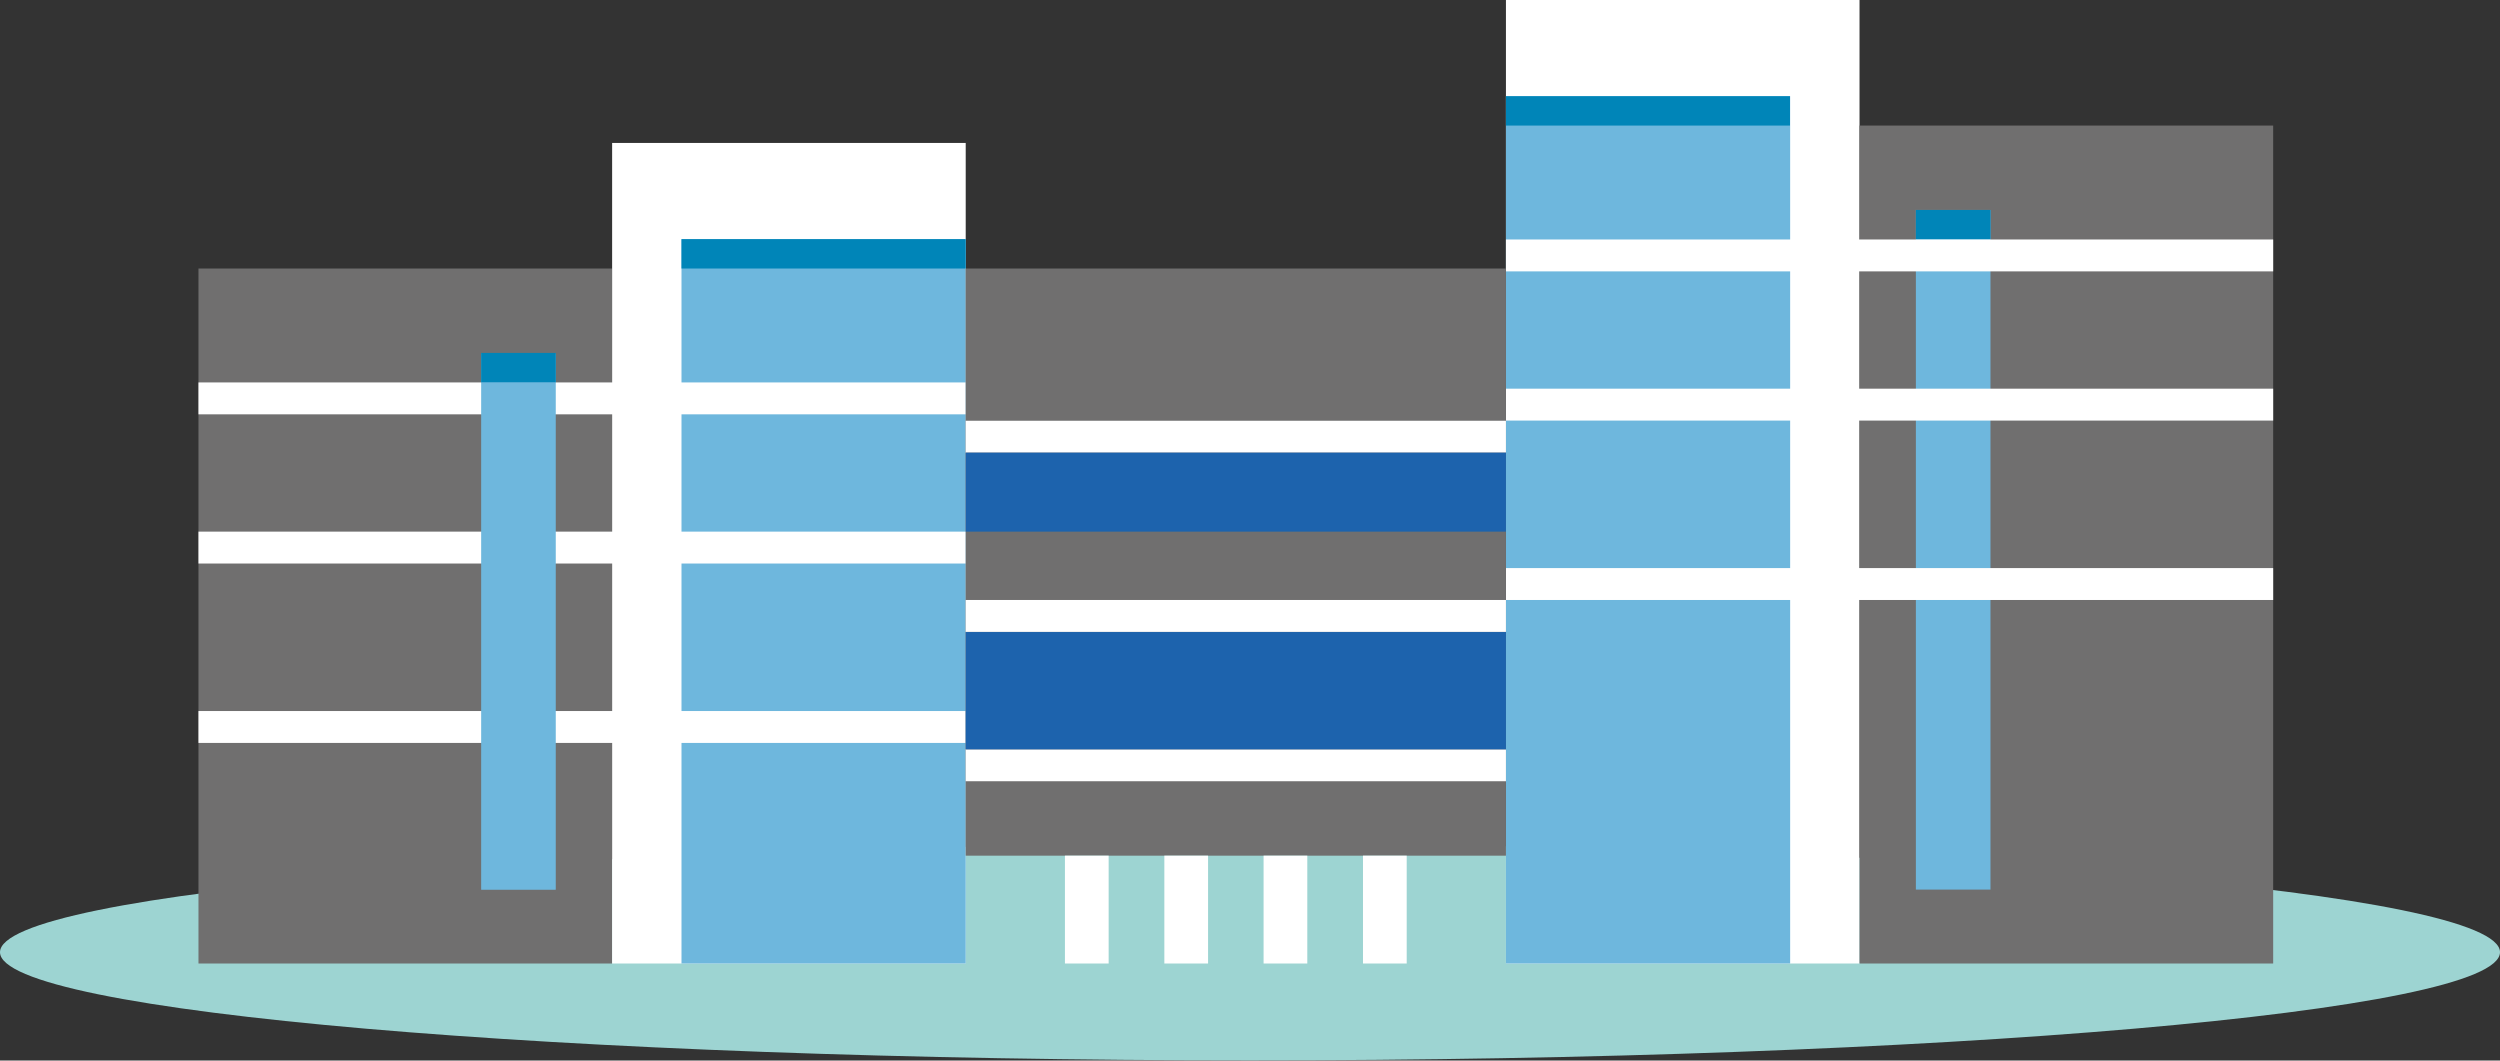 <?xml version="1.0" encoding="UTF-8"?>
<svg xmlns="http://www.w3.org/2000/svg" xmlns:xlink="http://www.w3.org/1999/xlink" viewBox="0 0 148.13 62.84">
  <rect x="0" y="0" width="148.13" height="62.84" fill="#333333" stroke="none"/>
  <defs>
    <style>
      .cls-1 {
        fill: #9dd4d2;
      }

      .cls-2 {
        fill: #fff;
      }

      .cls-3 {
        isolation: isolate;
      }

      .cls-4 {
        fill: #0085b8;
      }

      .cls-5 {
        fill: #6eb7dd;
      }

      .cls-6 {
        fill: #706f6f;
      }

      .cls-7 {
        clip-path: url(#clippath);
      }

      .cls-8 {
        fill: none;
      }

      .cls-9 {
        fill: #1d63ad;
      }

      .cls-10 {
        mix-blend-mode: multiply;
      }
    </style>
    <clipPath id="clippath">
      <rect class="cls-8" y="50.01" width="148.13" height="12.83"/>
    </clipPath>
  </defs>
  <g class="cls-3">
    <g id="Capa_2" data-name="Capa 2">
      <g id="mapa_color" data-name="mapa color">
        <g>
          <g class="cls-10">
            <g class="cls-7">
              <path class="cls-1" d="m148.13,56.42c0,3.54-33.16,6.41-74.07,6.41S0,59.96,0,56.42s33.16-6.41,74.06-6.41,74.07,2.87,74.07,6.41"/>
            </g>
          </g>
          <rect class="cls-6" x="11.76" y="15.91" width="24.51" height="41.18"/>
          <rect class="cls-2" x="36.27" y="8.47" width="20.95" height="48.62"/>
          <rect class="cls-5" x="40.38" y="14.17" width="16.84" height="42.92"/>
          <rect class="cls-4" x="40.38" y="14.17" width="16.84" height="1.74"/>
          <rect class="cls-2" x="11.76" y="22.66" width="45.46" height="1.89"/>
          <rect class="cls-2" x="11.76" y="42.13" width="45.46" height="1.89"/>
          <rect class="cls-2" x="11.76" y="31.5" width="45.46" height="1.89"/>
          <rect class="cls-2" x="89.23" width="20.95" height="57.09"/>
          <rect class="cls-5" x="89.23" y="5.7" width="16.84" height="51.39"/>
          <rect class="cls-4" x="89.23" y="5.7" width="16.83" height="1.74"/>
          <rect class="cls-6" x="110.18" y="7.44" width="24.51" height="49.65"/>
          <rect class="cls-5" x="113.52" y="12.44" width="4.42" height="40.27"/>
          <rect class="cls-4" x="113.52" y="12.44" width="4.42" height="1.74"/>
          <rect class="cls-2" x="89.23" y="14.19" width="45.46" height="1.89"/>
          <rect class="cls-2" x="89.23" y="33.66" width="45.46" height="1.89"/>
          <rect class="cls-2" x="89.23" y="23.03" width="45.46" height="1.89"/>
          <rect class="cls-5" x="28.51" y="20.94" width="4.42" height="31.78"/>
          <rect class="cls-4" x="28.51" y="20.91" width="4.42" height="1.74"/>
          <rect class="cls-6" x="57.22" y="15.91" width="32.01" height="34.79"/>
          <rect class="cls-2" x="57.22" y="24.93" width="32.01" height="1.89"/>
          <rect class="cls-2" x="57.22" y="44.4" width="32.01" height="1.89"/>
          <rect class="cls-2" x="57.22" y="35.55" width="32.01" height="1.89"/>
          <rect class="cls-9" x="57.22" y="37.45" width="32.01" height="6.95"/>
          <rect class="cls-9" x="57.22" y="26.82" width="32.01" height="4.68"/>
          <rect class="cls-2" x="63.1" y="50.7" width="2.59" height="6.39"/>
          <rect class="cls-2" x="68.99" y="50.7" width="2.59" height="6.39"/>
          <rect class="cls-2" x="74.87" y="50.7" width="2.59" height="6.39"/>
          <rect class="cls-2" x="80.76" y="50.7" width="2.59" height="6.39"/>
        </g>
      </g>
    </g>
  </g>
</svg>
